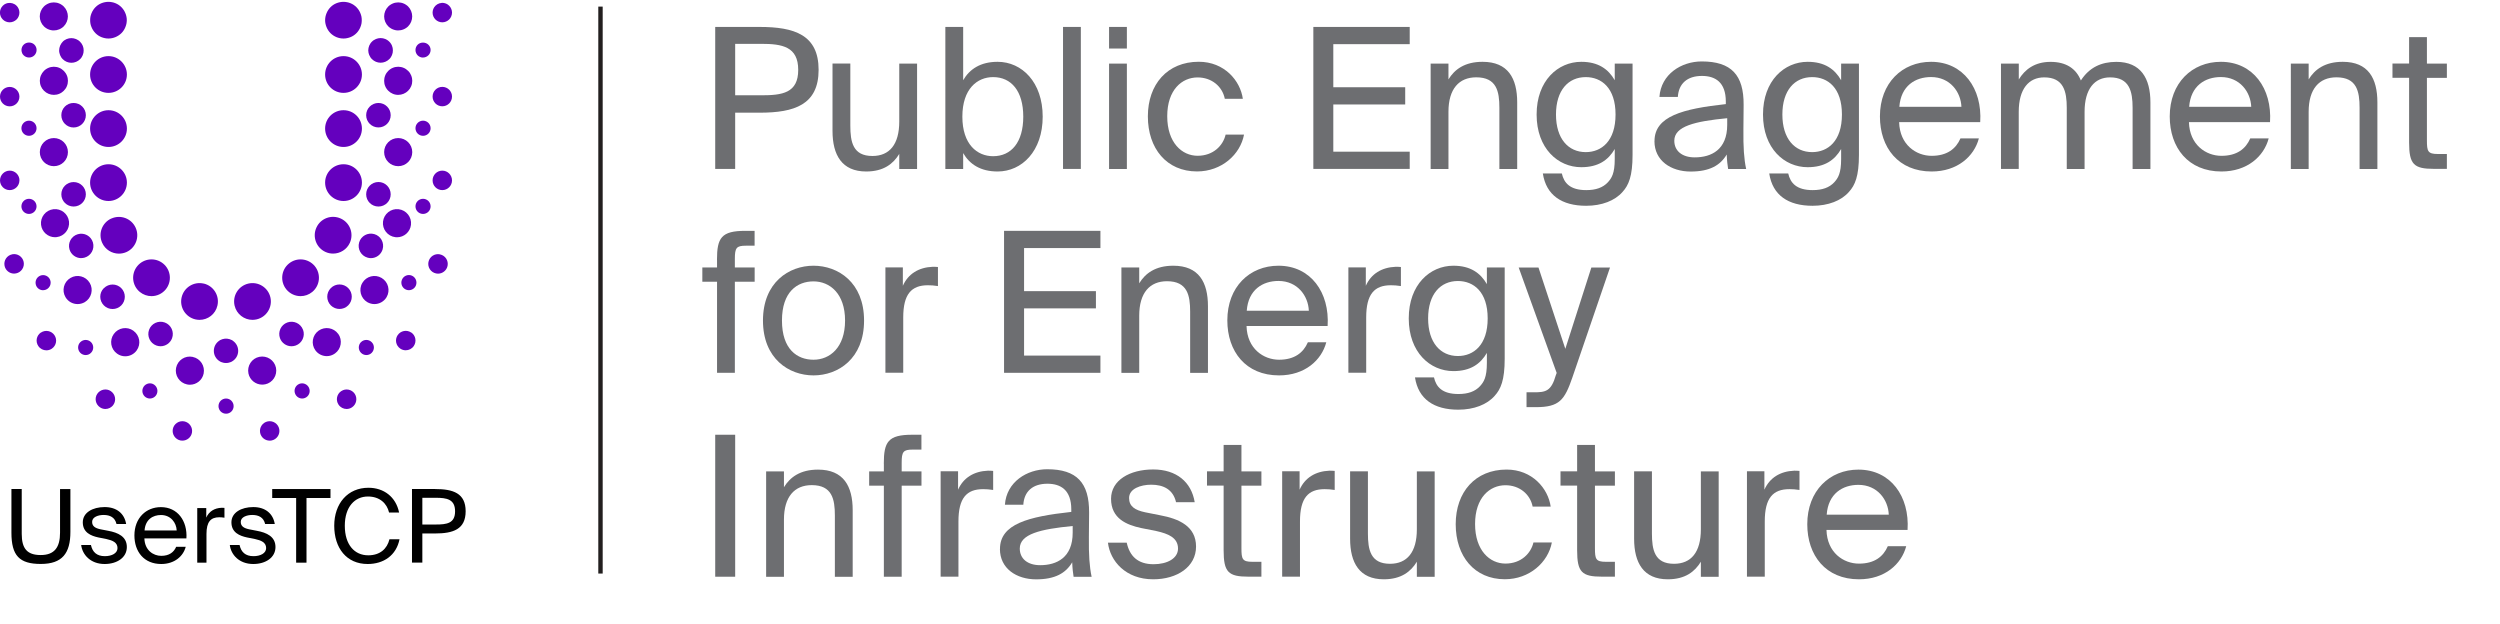 <svg xmlns="http://www.w3.org/2000/svg" id="uuid-7feadb70-cb5b-4b49-8b3f-a7dfc0a970f8" viewBox="0 0 465.91 116.21"><defs><style>.uuid-1bdc2569-ee97-44f0-aff6-629bd3551dde{fill:#221f1f;}.uuid-04ccc0da-1915-4ebe-a8d8-12acc09b43ff{fill:#6d6e71;}.uuid-13fe5fba-d5a3-4c56-ba2a-4eed50f115cd{fill:#6400be;}</style></defs><path d="m4.05,91.14v8.34c0,2.71.96,3.96,3.54,3.96s3.6-1.46,3.6-4.16v-8.14h1.93v7.98c0,4.01-1.53,5.98-5.52,5.98s-5.47-1.55-5.47-5.83v-8.14h1.93Z"></path><path d="m21.71,97.65c-.28-1.21-1.19-1.68-2.4-1.68-1,0-2.14.38-2.14,1.29,0,.81.57,1.17,1.55,1.38l1.44.28c1.85.34,3.48,1.08,3.48,3.03s-1.82,3.16-4.14,3.16c-2.65,0-4.16-1.76-4.37-3.54h1.82c.28,1.31,1.08,2.08,2.59,2.08,1.31,0,2.36-.55,2.36-1.51,0-1.06-.96-1.44-2.06-1.68l-1.51-.3c-1.38-.3-2.9-.91-2.9-2.82,0-1.8,1.82-2.84,4.07-2.84s3.69,1.21,4.01,3.16h-1.8Z"></path><path d="m26.91,100.34c.06,2.2,1.65,3.25,3.14,3.25s2.35-.68,2.78-1.68h1.78c-.45,1.74-2.08,3.2-4.56,3.2-3.22,0-5-2.31-5-5.32,0-3.24,2.16-5.28,4.94-5.28,3.12,0,4.96,2.59,4.75,5.83h-7.83Zm.02-1.48h6c-.06-1.44-1.1-2.88-2.93-2.88-1.51,0-2.91.83-3.06,2.88Z"></path><path d="m41.82,96.48c-.36-.06-.68-.08-.96-.08-1.59,0-2.38.85-2.38,3.12v5.34h-1.72v-10.18h1.68v1.78c.51-1.15,1.53-1.78,2.88-1.83.17,0,.3,0,.51.02v1.84Z"></path><path d="m49.41,97.65c-.28-1.21-1.19-1.68-2.4-1.68-1,0-2.14.38-2.14,1.29,0,.81.57,1.17,1.55,1.38l1.44.28c1.85.34,3.48,1.08,3.48,3.03s-1.82,3.16-4.14,3.16c-2.65,0-4.16-1.76-4.37-3.54h1.82c.28,1.31,1.08,2.08,2.59,2.08,1.31,0,2.36-.55,2.36-1.51,0-1.06-.96-1.44-2.06-1.68l-1.51-.3c-1.38-.3-2.9-.91-2.9-2.82,0-1.8,1.82-2.84,4.07-2.84s3.69,1.21,4.01,3.16h-1.8Z"></path><path d="m55.2,92.81h-4.47v-1.67h10.86v1.67h-4.47v12.05h-1.93v-12.05Z"></path><path d="m74.46,100.49c-.61,3.03-2.97,4.62-5.94,4.62-3.94,0-6.23-2.97-6.23-7.13s2.52-7.08,6.38-7.08c2.84,0,5.11,1.68,5.71,4.62h-1.87c-.4-1.72-1.76-2.99-3.94-2.99-2.42,0-4.31,1.89-4.31,5.45s1.82,5.51,4.37,5.51c2.21,0,3.52-1.23,3.95-2.99h1.87Z"></path><path d="m81.08,91.14c3.35,0,5.7.76,5.7,4.14s-2.35,4.14-5.7,4.14h-2.37v5.43h-1.93v-13.72h4.29Zm-2.37,1.63v4.98h2.52c2.02,0,3.58-.21,3.58-2.46s-1.55-2.52-3.58-2.52h-2.52Z"></path><path class="uuid-13fe5fba-d5a3-4c56-ba2a-4eed50f115cd" d="m34.34,78.53c-.98-.19-1.94.45-2.13,1.43-.19.98.45,1.93,1.43,2.13.12.02.23.03.35.03.85,0,1.61-.6,1.78-1.46.19-.98-.45-1.93-1.43-2.13"></path><path class="uuid-13fe5fba-d5a3-4c56-ba2a-4eed50f115cd" d="m3.63,33.62c0-1-.81-1.82-1.81-1.82S0,32.62,0,33.62s.81,1.81,1.81,1.81,1.81-.81,1.81-1.81"></path><path class="uuid-13fe5fba-d5a3-4c56-ba2a-4eed50f115cd" d="m1.81,19.82c1,0,1.81-.81,1.81-1.81s-.81-1.81-1.81-1.81-1.81.81-1.81,1.81.81,1.81,1.81,1.81"></path><path class="uuid-13fe5fba-d5a3-4c56-ba2a-4eed50f115cd" d="m2.26,47.4c-.98.2-1.61,1.16-1.41,2.14h0c.18.86.93,1.45,1.78,1.45.12,0,.24-.01.36-.04.98-.2,1.62-1.16,1.42-2.14-.2-.98-1.16-1.62-2.14-1.42"></path><path class="uuid-13fe5fba-d5a3-4c56-ba2a-4eed50f115cd" d="m20.65,72.89c-.83-.56-1.96-.33-2.52.5-.56.83-.33,1.96.51,2.52.31.21.66.31,1,.31.59,0,1.17-.29,1.51-.81.56-.83.33-1.96-.5-2.52"></path><path class="uuid-13fe5fba-d5a3-4c56-ba2a-4eed50f115cd" d="m7.62,61.97c-.83.56-1.05,1.69-.48,2.52h0c.35.52.92.8,1.51.8.35,0,.7-.1,1.01-.31.83-.56,1.05-1.68.49-2.51-.56-.83-1.69-1.05-2.52-.49"></path><path class="uuid-13fe5fba-d5a3-4c56-ba2a-4eed50f115cd" d="m1.81,4.16c.47,0,.94-.2,1.28-.53.34-.34.53-.81.53-1.28s-.19-.94-.53-1.28c-.42-.42-1.05-.61-1.64-.5-.12.03-.23.06-.34.1-.11.05-.22.1-.32.17-.1.07-.19.14-.27.23-.34.34-.53.81-.53,1.28s.19.95.53,1.28c.34.34.8.53,1.28.53"></path><path class="uuid-13fe5fba-d5a3-4c56-ba2a-4eed50f115cd" d="m12.86,41.29c-.17-1.44-1.47-2.47-2.91-2.3-1.43.17-2.47,1.47-2.3,2.91.16,1.33,1.29,2.31,2.6,2.31.1,0,.21,0,.31-.02,1.43-.17,2.46-1.47,2.3-2.91"></path><path class="uuid-13fe5fba-d5a3-4c56-ba2a-4eed50f115cd" d="m24.87,61.64c-1.18-.85-2.81-.58-3.66.6-.85,1.18-.58,2.81.6,3.66.46.34,1,.5,1.53.5.81,0,1.62-.38,2.13-1.09.85-1.18.58-2.81-.6-3.66"></path><path class="uuid-13fe5fba-d5a3-4c56-ba2a-4eed50f115cd" d="m16.72,52.72c-.74-1.25-2.34-1.66-3.59-.92s-1.66,2.34-.92,3.59c.49.83,1.36,1.28,2.26,1.28.46,0,.91-.12,1.33-.36,1.24-.74,1.66-2.35.92-3.59"></path><path class="uuid-13fe5fba-d5a3-4c56-ba2a-4eed50f115cd" d="m10.04,30.97c1.45,0,2.62-1.17,2.62-2.62s-1.17-2.62-2.62-2.62-2.62,1.17-2.62,2.62,1.17,2.62,2.62,2.62"></path><path class="uuid-13fe5fba-d5a3-4c56-ba2a-4eed50f115cd" d="m35.92,66.51c-1.42-.3-2.81.61-3.1,2.03-.29,1.41.61,2.8,2.03,3.1.18.04.36.06.54.06,1.22,0,2.31-.85,2.56-2.08.29-1.42-.61-2.81-2.03-3.1"></path><path class="uuid-13fe5fba-d5a3-4c56-ba2a-4eed50f115cd" d="m12.46,14.06c-.06-.16-.15-.31-.24-.45-.1-.14-.21-.28-.33-.4-.12-.12-.25-.23-.4-.33-.14-.1-.29-.18-.45-.24-.16-.07-.32-.12-.49-.15-.34-.07-.69-.07-1.02,0-.17.03-.33.08-.49.15-.16.06-.31.15-.45.24-.15.09-.28.21-.4.33-.12.12-.23.25-.33.4-.09.14-.17.29-.24.45-.07.16-.11.32-.15.49-.03.17-.05.34-.05.51s.02.34.05.51c.04.17.08.33.15.49.07.16.15.31.24.45.1.15.21.28.33.4.49.49,1.16.77,1.85.77.17,0,.34-.02.51-.05.16-.03.33-.08.49-.15.16-.06.31-.15.45-.24.15-.1.28-.21.4-.33.12-.12.23-.25.33-.4.1-.14.18-.29.24-.45.06-.16.12-.32.15-.49.03-.17.05-.34.05-.51s-.02-.34-.05-.51c-.03-.16-.08-.33-.15-.49"></path><path class="uuid-13fe5fba-d5a3-4c56-ba2a-4eed50f115cd" d="m8.58,5.23c.14.1.29.18.45.24.16.06.32.12.49.15.16.04.34.05.51.05s.34-.02.51-.05c.16-.03.33-.09.49-.15.16-.07.31-.14.45-.24.15-.09.28-.2.4-.32.49-.49.77-1.17.77-1.85s-.28-1.37-.77-1.85c-.12-.12-.25-.23-.4-.32-.14-.1-.29-.18-.45-.24-.16-.07-.32-.12-.49-.15-.34-.07-.69-.07-1.02,0-.17.03-.34.08-.49.15-.16.06-.31.15-.45.24-.15.09-.28.2-.4.32-.49.49-.77,1.16-.77,1.85s.28,1.37.77,1.85c.12.12.25.23.4.32"></path><path class="uuid-13fe5fba-d5a3-4c56-ba2a-4eed50f115cd" d="m20.22,27.39c1.89,0,3.43-1.53,3.43-3.43s-1.54-3.42-3.43-3.42-3.43,1.53-3.43,3.42,1.53,3.43,3.43,3.43"></path><path class="uuid-13fe5fba-d5a3-4c56-ba2a-4eed50f115cd" d="m20.22,17.31c1.89,0,3.43-1.54,3.43-3.42s-1.54-3.43-3.43-3.43-3.43,1.53-3.43,3.43,1.53,3.42,3.43,3.42"></path><path class="uuid-13fe5fba-d5a3-4c56-ba2a-4eed50f115cd" d="m20.22,37.46c1.89,0,3.43-1.54,3.43-3.43s-1.54-3.42-3.43-3.42-3.43,1.53-3.43,3.42,1.53,3.43,3.43,3.43"></path><path class="uuid-13fe5fba-d5a3-4c56-ba2a-4eed50f115cd" d="m20.75,40.72c-1.73.78-2.49,2.81-1.71,4.53.57,1.27,1.82,2.02,3.12,2.02.47,0,.95-.1,1.41-.3,1.72-.78,2.49-2.81,1.71-4.53-.78-1.73-2.81-2.49-4.53-1.71"></path><path class="uuid-13fe5fba-d5a3-4c56-ba2a-4eed50f115cd" d="m37.96,52.85c-1.84-.43-3.68.72-4.11,2.56-.43,1.84.72,3.68,2.56,4.11.26.06.52.09.78.09,1.56,0,2.97-1.07,3.33-2.66.43-1.84-.72-3.68-2.56-4.11"></path><path class="uuid-13fe5fba-d5a3-4c56-ba2a-4eed50f115cd" d="m30.88,53.94c1.2-1.46.99-3.62-.47-4.82-1.46-1.2-3.62-.99-4.82.47-1.2,1.46-.99,3.62.47,4.82.64.52,1.41.78,2.17.78.99,0,1.97-.43,2.65-1.25"></path><path class="uuid-13fe5fba-d5a3-4c56-ba2a-4eed50f115cd" d="m17.06,5.07c.08.21.19.41.31.59.12.19.27.36.42.52.16.16.33.3.52.43.19.12.38.23.59.31.21.08.42.15.64.19.22.05.45.07.67.07.9,0,1.78-.37,2.42-1,.16-.16.3-.33.42-.52.12-.18.23-.39.31-.59.09-.21.15-.42.2-.64.04-.22.07-.44.07-.67s-.02-.45-.07-.67c-.04-.22-.11-.43-.2-.64-.08-.2-.19-.41-.31-.59-.12-.18-.27-.36-.42-.52-.16-.16-.33-.3-.52-.43-.19-.12-.38-.23-.59-.31-.21-.09-.42-.15-.64-.19-.44-.09-.9-.09-1.34,0-.22.04-.43.11-.64.19-.21.08-.4.19-.59.31-.19.12-.36.27-.52.43-.16.16-.3.34-.42.52-.12.19-.23.39-.31.59-.09.21-.15.42-.2.64-.04.22-.06.45-.06.67s.02.45.06.67c.04.22.11.43.2.64"></path><path class="uuid-13fe5fba-d5a3-4c56-ba2a-4eed50f115cd" d="m5.4,37.05c-.78,0-1.41.63-1.41,1.41s.63,1.41,1.41,1.41,1.41-.63,1.41-1.41-.63-1.41-1.41-1.41"></path><path class="uuid-13fe5fba-d5a3-4c56-ba2a-4eed50f115cd" d="m14.98,63.75c-.56.55-.56,1.44-.02,2,.28.28.64.42,1,.42s.72-.13.99-.41c.56-.54.56-1.44.02-1.99-.55-.55-1.44-.56-1.99-.01"></path><path class="uuid-13fe5fba-d5a3-4c56-ba2a-4eed50f115cd" d="m5.4,25.31c.78,0,1.41-.63,1.41-1.41s-.63-1.41-1.41-1.41-1.41.63-1.41,1.41.63,1.41,1.41,1.41"></path><path class="uuid-13fe5fba-d5a3-4c56-ba2a-4eed50f115cd" d="m8.04,54.08c.17,0,.35-.03.52-.1.72-.29,1.07-1.11.78-1.83-.29-.72-1.11-1.07-1.83-.78-.72.29-1.07,1.11-.78,1.84.22.55.75.88,1.31.88"></path><path class="uuid-13fe5fba-d5a3-4c56-ba2a-4eed50f115cd" d="m28.49,71.55c-.72-.3-1.55.04-1.85.76-.3.72.04,1.55.75,1.85.18.08.36.11.54.11.55,0,1.08-.32,1.3-.87.3-.72-.04-1.54-.75-1.85"></path><path class="uuid-13fe5fba-d5a3-4c56-ba2a-4eed50f115cd" d="m4.1,9.85c.04.09.08.17.13.25.05.08.11.15.18.21.26.26.62.41,1,.41s.74-.15,1-.41c.26-.26.41-.63.41-1s-.15-.73-.41-.99c-.53-.53-1.47-.52-1.99,0-.06.06-.12.14-.18.21-.05.08-.09.16-.13.24-.04.09-.06.18-.08.27-.02.09-.03.18-.03.27s.01.19.03.28c.02.09.04.18.08.26"></path><path class="uuid-13fe5fba-d5a3-4c56-ba2a-4eed50f115cd" d="m43.44,63.53s-.03-.02-.04-.03c-.03-.02-.05-.03-.08-.05-.04-.02-.07-.05-.11-.07,0,0-.02,0-.03-.01-.25-.13-.53-.22-.83-.25-.08,0-.15-.01-.23-.01s-.16,0-.23.01c-.3.03-.58.12-.83.25,0,0-.02,0-.02.01-.04.02-.07.04-.11.07-.03.02-.05.03-.08.05-.02,0-.03.02-.04.03-.58.41-.96,1.09-.96,1.86h0c0,.84.45,1.57,1.13,1.96.02.01.04.03.06.04.02.01.05.02.07.03.04.02.08.04.13.06.01,0,.02,0,.03.01.13.05.26.09.4.12,0,0,0,0,.01,0,.07.01.14.03.21.03.08,0,.15.01.23.01s.16,0,.23-.01c.07,0,.14-.02.21-.03,0,0,0,0,.01,0,.14-.03.27-.07.4-.12,0,0,.02,0,.03-.01.04-.02.08-.04.13-.06.02-.01.05-.02.07-.03.02-.01.04-.03.06-.04.67-.39,1.13-1.12,1.13-1.96h0c0-.77-.38-1.45-.96-1.86"></path><path class="uuid-13fe5fba-d5a3-4c56-ba2a-4eed50f115cd" d="m30.71,60.1c-1.19-.43-2.5.18-2.93,1.36-.43,1.18.18,2.5,1.36,2.93.26.09.52.14.78.14.93,0,1.81-.58,2.15-1.5.43-1.18-.18-2.5-1.36-2.93"></path><path class="uuid-13fe5fba-d5a3-4c56-ba2a-4eed50f115cd" d="m19.36,53.69c-.9.89-.9,2.33,0,3.23.45.45,1.03.67,1.62.67s1.16-.22,1.61-.66c.89-.89.9-2.34.01-3.23-.89-.9-2.34-.9-3.23,0"></path><path class="uuid-13fe5fba-d5a3-4c56-ba2a-4eed50f115cd" d="m15.13,48.1c.21,0,.42-.03.64-.09,1.21-.35,1.9-1.62,1.55-2.82-.35-1.21-1.62-1.9-2.82-1.54-1.21.35-1.9,1.62-1.55,2.82.29.99,1.2,1.64,2.19,1.64"></path><path class="uuid-13fe5fba-d5a3-4c56-ba2a-4eed50f115cd" d="m13.72,38.49c1.26,0,2.28-1.02,2.28-2.28s-1.02-2.28-2.28-2.28-2.29,1.02-2.29,2.28,1.02,2.28,2.29,2.28"></path><path class="uuid-13fe5fba-d5a3-4c56-ba2a-4eed50f115cd" d="m11.43,21.47c0,1.26,1.02,2.29,2.28,2.29s2.29-1.02,2.29-2.29-1.02-2.28-2.29-2.28-2.28,1.02-2.28,2.28"></path><path class="uuid-13fe5fba-d5a3-4c56-ba2a-4eed50f115cd" d="m11.7,7.78c-.11.1-.2.22-.29.35-.08.12-.15.26-.21.39-.06.14-.1.28-.13.43-.03.14-.05.3-.05.45s.01.3.05.45c.03.14.07.29.13.43.06.14.13.27.21.4.08.13.18.24.29.35.42.43,1.01.67,1.61.67s1.19-.24,1.61-.67c.11-.1.2-.22.29-.35.08-.12.15-.26.21-.4.06-.14.1-.28.13-.43.03-.15.04-.3.04-.45s-.01-.3-.04-.45c-.03-.15-.07-.29-.13-.43-.06-.14-.13-.27-.21-.39-.08-.12-.18-.24-.29-.35-.1-.11-.22-.2-.35-.29-.13-.08-.26-.15-.4-.21-.14-.06-.28-.1-.43-.13-.29-.06-.6-.06-.89,0-.15.03-.29.07-.43.13-.14.06-.27.13-.39.21-.13.08-.24.18-.35.29"></path><path class="uuid-13fe5fba-d5a3-4c56-ba2a-4eed50f115cd" d="m49.91,78.53c-.98.19-1.62,1.15-1.43,2.13.17.87.93,1.46,1.78,1.46.12,0,.23,0,.35-.03.98-.19,1.62-1.15,1.43-2.13-.19-.98-1.15-1.62-2.13-1.43"></path><path class="uuid-13fe5fba-d5a3-4c56-ba2a-4eed50f115cd" d="m82.43,31.8c-1,0-1.81.81-1.81,1.82s.81,1.81,1.81,1.81,1.81-.81,1.81-1.81-.81-1.82-1.81-1.82"></path><path class="uuid-13fe5fba-d5a3-4c56-ba2a-4eed50f115cd" d="m82.43,16.19c-1,0-1.81.81-1.81,1.81s.81,1.81,1.81,1.81,1.81-.81,1.81-1.81-.81-1.81-1.81-1.81"></path><path class="uuid-13fe5fba-d5a3-4c56-ba2a-4eed50f115cd" d="m81.99,47.4c-.98-.2-1.94.43-2.14,1.42-.2.98.43,1.94,1.42,2.14.12.03.24.04.36.04.84,0,1.6-.59,1.78-1.45h0c.2-.98-.43-1.94-1.41-2.14"></path><path class="uuid-13fe5fba-d5a3-4c56-ba2a-4eed50f115cd" d="m63.59,72.89c-.83.55-1.06,1.68-.5,2.52.35.52.92.81,1.51.81.34,0,.69-.1,1-.31.83-.55,1.06-1.68.51-2.52-.56-.83-1.68-1.06-2.51-.5"></path><path class="uuid-13fe5fba-d5a3-4c56-ba2a-4eed50f115cd" d="m76.63,61.97c-.83-.56-1.96-.34-2.52.49-.56.83-.34,1.95.49,2.51.31.21.66.31,1.01.31.58,0,1.16-.28,1.51-.8h0c.56-.83.35-1.96-.48-2.52"></path><path class="uuid-13fe5fba-d5a3-4c56-ba2a-4eed50f115cd" d="m82.43,4.16c.48,0,.95-.2,1.28-.53.34-.34.53-.81.53-1.28s-.19-.94-.53-1.28c-.08-.08-.17-.16-.27-.23-.1-.06-.21-.12-.31-.17-.11-.04-.22-.08-.34-.1-.59-.12-1.22.08-1.64.5-.34.34-.53.81-.53,1.28s.19.95.53,1.28c.34.34.8.53,1.28.53"></path><path class="uuid-13fe5fba-d5a3-4c56-ba2a-4eed50f115cd" d="m76.59,41.9c.17-1.43-.86-2.74-2.3-2.91-1.44-.17-2.74.86-2.91,2.3-.17,1.43.86,2.74,2.3,2.91.1.01.21.02.31.02,1.31,0,2.44-.98,2.6-2.31"></path><path class="uuid-13fe5fba-d5a3-4c56-ba2a-4eed50f115cd" d="m63.03,62.23c-.84-1.17-2.48-1.44-3.66-.6-1.17.84-1.44,2.48-.6,3.65.51.71,1.31,1.09,2.13,1.09.53,0,1.06-.16,1.53-.5,1.17-.84,1.44-2.48.6-3.66"></path><path class="uuid-13fe5fba-d5a3-4c56-ba2a-4eed50f115cd" d="m71.12,51.8c-1.25-.74-2.85-.33-3.59.92-.74,1.24-.32,2.85.92,3.59.42.24.88.36,1.33.36.89,0,1.77-.46,2.26-1.28.74-1.25.32-2.85-.92-3.59"></path><path class="uuid-13fe5fba-d5a3-4c56-ba2a-4eed50f115cd" d="m74.21,25.73c-1.45,0-2.62,1.17-2.62,2.62s1.17,2.62,2.62,2.62,2.62-1.17,2.62-2.62-1.17-2.62-2.62-2.62"></path><path class="uuid-13fe5fba-d5a3-4c56-ba2a-4eed50f115cd" d="m49.4,71.63c1.42-.29,2.32-1.68,2.03-3.1-.3-1.42-1.68-2.32-3.1-2.03-1.42.29-2.32,1.68-2.03,3.1.26,1.23,1.35,2.08,2.56,2.08.18,0,.35-.02.54-.06"></path><path class="uuid-13fe5fba-d5a3-4c56-ba2a-4eed50f115cd" d="m76.78,14.55c-.04-.16-.08-.33-.15-.49-.07-.16-.15-.31-.24-.46-.1-.14-.2-.28-.33-.39-.12-.12-.25-.23-.4-.33-.14-.1-.29-.18-.45-.24-.16-.07-.32-.12-.49-.15-.33-.07-.68-.07-1.02,0-.17.03-.33.08-.49.15-.16.06-.31.14-.45.24-.15.09-.28.21-.4.33-.12.12-.23.25-.33.39-.1.15-.18.29-.24.46-.06.16-.12.32-.15.49-.03.17-.05.34-.05.51s.02.34.05.51c.03.17.08.34.15.49.06.16.14.31.24.45.1.15.2.28.33.4.12.12.25.23.4.33.14.09.29.17.45.24.16.07.32.12.49.15.17.04.34.05.51.05.69,0,1.37-.28,1.85-.77.12-.12.23-.25.33-.4.09-.14.17-.29.24-.45.07-.16.11-.32.15-.49.03-.17.05-.34.05-.51s-.02-.34-.05-.51"></path><path class="uuid-13fe5fba-d5a3-4c56-ba2a-4eed50f115cd" d="m72.76,5.23c.14.1.29.18.45.24.16.06.32.12.49.15.17.04.34.05.51.05s.35-.02.51-.05c.17-.03.33-.09.49-.15.16-.07.31-.14.45-.24.15-.09.28-.2.4-.32.49-.49.76-1.17.76-1.85s-.28-1.37-.76-1.85c-.12-.12-.25-.23-.4-.32-.14-.1-.29-.18-.45-.24-.16-.07-.32-.12-.49-.15-.33-.07-.68-.07-1.02,0-.17.03-.33.08-.49.15-.16.06-.31.15-.45.24-.15.09-.28.2-.4.32-.49.49-.77,1.16-.77,1.85s.28,1.37.77,1.85c.12.12.25.23.4.32"></path><path class="uuid-13fe5fba-d5a3-4c56-ba2a-4eed50f115cd" d="m64.02,27.39c1.89,0,3.43-1.53,3.43-3.43s-1.53-3.42-3.43-3.42-3.43,1.53-3.43,3.42,1.54,3.43,3.43,3.43"></path><path class="uuid-13fe5fba-d5a3-4c56-ba2a-4eed50f115cd" d="m64.02,17.31c1.89,0,3.43-1.54,3.43-3.42s-1.53-3.43-3.43-3.43-3.43,1.53-3.43,3.43,1.54,3.42,3.43,3.42"></path><path class="uuid-13fe5fba-d5a3-4c56-ba2a-4eed50f115cd" d="m64.02,37.46c1.89,0,3.43-1.54,3.43-3.43s-1.53-3.42-3.43-3.42-3.43,1.53-3.43,3.42,1.54,3.43,3.43,3.43"></path><path class="uuid-13fe5fba-d5a3-4c56-ba2a-4eed50f115cd" d="m60.67,46.96c.46.21.94.3,1.41.3,1.3,0,2.55-.75,3.12-2.01.78-1.72.02-3.75-1.71-4.53-1.73-.78-3.76-.02-4.53,1.71-.78,1.73-.01,3.75,1.71,4.53"></path><path class="uuid-13fe5fba-d5a3-4c56-ba2a-4eed50f115cd" d="m47.83,59.52c1.84-.43,2.99-2.27,2.56-4.11s-2.27-2.99-4.11-2.56c-1.84.43-2.99,2.26-2.56,4.11.37,1.58,1.78,2.65,3.33,2.65.26,0,.52-.03.78-.09"></path><path class="uuid-13fe5fba-d5a3-4c56-ba2a-4eed50f115cd" d="m58.66,49.59c-1.21-1.46-3.36-1.67-4.82-.47-1.46,1.2-1.67,3.36-.47,4.82.68.82,1.66,1.25,2.65,1.25.77,0,1.54-.26,2.17-.78,1.46-1.2,1.67-3.36.47-4.82"></path><path class="uuid-13fe5fba-d5a3-4c56-ba2a-4eed50f115cd" d="m60.86,5.07c.08.21.19.41.31.59.12.19.27.36.42.52.64.64,1.52,1,2.42,1,.23,0,.45-.02.67-.07.22-.04.43-.11.64-.19.21-.08.4-.19.59-.31.19-.12.36-.27.52-.43.16-.16.3-.33.42-.52.12-.18.23-.39.31-.59.09-.21.15-.42.2-.64.04-.22.06-.44.06-.67s-.02-.45-.06-.67c-.05-.22-.11-.43-.2-.64-.08-.2-.19-.41-.31-.59-.12-.18-.27-.36-.42-.52-.16-.16-.34-.3-.52-.43-.19-.12-.38-.23-.59-.31-.21-.09-.42-.15-.64-.19-.44-.09-.9-.09-1.34,0-.22.04-.43.11-.64.19-.21.08-.4.19-.59.31-.19.12-.36.27-.52.43-.16.16-.3.34-.42.52-.12.19-.23.39-.31.59-.09.21-.15.42-.2.64-.04.22-.07.45-.07.67s.02.45.07.67c.05.22.11.43.2.64"></path><path class="uuid-13fe5fba-d5a3-4c56-ba2a-4eed50f115cd" d="m42.13,74.27s0,0,0,0,0,0,0,0c-.78,0-1.41.63-1.41,1.42,0,.78.63,1.41,1.41,1.41h0c.78,0,1.41-.63,1.41-1.41,0-.78-.63-1.42-1.41-1.42"></path><path class="uuid-13fe5fba-d5a3-4c56-ba2a-4eed50f115cd" d="m80.25,38.46c0-.78-.63-1.41-1.41-1.41s-1.41.63-1.41,1.41.63,1.41,1.41,1.41,1.41-.63,1.41-1.41"></path><path class="uuid-13fe5fba-d5a3-4c56-ba2a-4eed50f115cd" d="m67.27,63.76c-.54.56-.54,1.45.02,2,.27.27.63.41.99.41s.73-.14,1-.42c.54-.56.54-1.45-.02-1.99-.55-.55-1.45-.54-1.99.01"></path><path class="uuid-13fe5fba-d5a3-4c56-ba2a-4eed50f115cd" d="m78.84,25.31c.78,0,1.41-.63,1.41-1.41s-.63-1.41-1.41-1.41-1.41.63-1.41,1.41.63,1.41,1.41,1.41"></path><path class="uuid-13fe5fba-d5a3-4c56-ba2a-4eed50f115cd" d="m76.73,51.36c-.72-.29-1.54.06-1.83.79-.29.72.06,1.54.78,1.83.17.07.35.1.52.1.56,0,1.09-.33,1.31-.88.29-.72-.06-1.55-.78-1.84"></path><path class="uuid-13fe5fba-d5a3-4c56-ba2a-4eed50f115cd" d="m55.76,71.55c-.72.3-1.06,1.13-.75,1.85.23.54.75.87,1.3.87.18,0,.37-.03.54-.11.72-.3,1.06-1.13.75-1.85-.3-.72-1.12-1.06-1.85-.76"></path><path class="uuid-13fe5fba-d5a3-4c56-ba2a-4eed50f115cd" d="m78.84,10.72c.37,0,.73-.15.99-.41.07-.07.12-.14.18-.21.05-.08.09-.16.13-.25.04-.08.06-.17.08-.26.02-.09.03-.19.03-.28s-.01-.18-.03-.27c-.02-.09-.04-.18-.08-.26-.04-.09-.08-.17-.13-.24-.05-.08-.11-.15-.18-.21-.52-.52-1.47-.53-1.99,0-.26.26-.41.62-.41.99s.15.74.41,1c.26.26.63.41,1,.41"></path><path class="uuid-13fe5fba-d5a3-4c56-ba2a-4eed50f115cd" d="m56.47,61.46c-.43-1.18-1.74-1.79-2.93-1.36-1.18.43-1.79,1.75-1.36,2.93.34.92,1.21,1.5,2.15,1.5.26,0,.53-.05.79-.14,1.18-.43,1.79-1.75,1.36-2.93"></path><path class="uuid-13fe5fba-d5a3-4c56-ba2a-4eed50f115cd" d="m61.65,53.69c-.89.9-.88,2.34.01,3.23.45.44,1.03.66,1.61.66s1.17-.22,1.62-.67c.89-.89.89-2.34,0-3.23-.89-.89-2.34-.89-3.23,0"></path><path class="uuid-13fe5fba-d5a3-4c56-ba2a-4eed50f115cd" d="m69.76,43.63c-1.21-.35-2.48.34-2.83,1.55-.35,1.21.34,2.48,1.55,2.83.21.07.43.1.64.1.99,0,1.9-.65,2.19-1.65.35-1.21-.34-2.48-1.55-2.83"></path><path class="uuid-13fe5fba-d5a3-4c56-ba2a-4eed50f115cd" d="m70.53,33.92c-1.26,0-2.29,1.02-2.29,2.29s1.02,2.28,2.29,2.28,2.28-1.02,2.28-2.28-1.02-2.29-2.28-2.29"></path><path class="uuid-13fe5fba-d5a3-4c56-ba2a-4eed50f115cd" d="m70.53,23.75c1.26,0,2.28-1.02,2.28-2.28s-1.02-2.28-2.28-2.28-2.29,1.02-2.29,2.28,1.02,2.28,2.29,2.28"></path><path class="uuid-13fe5fba-d5a3-4c56-ba2a-4eed50f115cd" d="m68.82,10.27c.06.14.13.27.21.4.08.13.18.24.29.35.43.43,1.01.67,1.61.67s1.19-.24,1.62-.67c.11-.1.2-.22.29-.35.08-.12.15-.26.21-.4.06-.14.1-.28.13-.43.03-.15.04-.3.04-.45s-.01-.3-.04-.45c-.03-.15-.07-.29-.13-.43-.06-.14-.12-.27-.21-.39-.08-.13-.18-.24-.29-.35-.1-.11-.22-.2-.35-.29-.12-.08-.25-.15-.39-.21-.14-.06-.28-.1-.43-.13-.29-.06-.6-.06-.89,0-.14.03-.29.07-.43.13-.14.06-.27.13-.4.21-.13.08-.24.18-.35.29-.11.1-.2.22-.29.35-.08.12-.15.26-.21.39-.06.14-.1.28-.13.43-.03.14-.05.3-.05.45s.02.3.05.45c.03.14.07.29.13.43"></path><rect class="uuid-1bdc2569-ee97-44f0-aff6-629bd3551dde" x="111.5" y="1.23" width=".82" height="105.66"></rect><g><path class="uuid-04ccc0da-1915-4ebe-a8d8-12acc09b43ff" d="m141.57,5.02c6.46,0,10.99,1.46,10.99,7.99s-4.53,7.99-10.99,7.99h-4.56v10.48h-3.72V5.02h8.29Zm-4.56,3.14v9.6h4.85c3.91,0,6.9-.4,6.9-4.74s-2.99-4.85-6.9-4.85h-4.85Z"></path><path class="uuid-04ccc0da-1915-4ebe-a8d8-12acc09b43ff" d="m167.6,28.67c-1.13,1.86-2.92,3.29-6.17,3.29-4.53,0-6.28-3.07-6.28-7.56v-12.56h3.32v11.57c0,3.03.47,5.66,4.12,5.66,3.18,0,5-2.15,5-6.42v-10.8h3.32v19.64h-3.32v-2.81Z"></path><path class="uuid-04ccc0da-1915-4ebe-a8d8-12acc09b43ff" d="m179.5,5.02v9.93c1.2-2.08,3.25-3.43,6.42-3.43,4.53,0,8.4,3.8,8.4,10.22s-3.87,10.22-8.4,10.22c-3.18,0-5.22-1.35-6.42-3.43v2.96h-3.32V5.02h3.32Zm5.58,24.09c3.39,0,5.62-2.59,5.62-7.37s-2.23-7.37-5.62-7.37c-2.96,0-5.73,2.19-5.73,7.37s2.77,7.37,5.73,7.37Z"></path><path class="uuid-04ccc0da-1915-4ebe-a8d8-12acc09b43ff" d="m201.43,31.48h-3.32V5.02h3.32v26.46Z"></path><path class="uuid-04ccc0da-1915-4ebe-a8d8-12acc09b43ff" d="m210.01,5.02v4.02h-3.32v-4.02h3.32Zm0,6.83v19.64h-3.32V11.85h3.32Z"></path><path class="uuid-04ccc0da-1915-4ebe-a8d8-12acc09b43ff" d="m231.62,18.41h-3.36c-.47-2.34-2.48-3.98-5.07-3.98-2.92,0-5.66,2.3-5.66,7.23s2.74,7.37,5.66,7.37,4.75-1.9,5.22-3.94h3.43c-.69,3.69-4.16,6.86-8.76,6.86-5.66,0-9.16-4.27-9.16-10.26s3.65-10.18,9.49-10.18c4.78,0,7.74,3.54,8.21,6.9Z"></path><path class="uuid-04ccc0da-1915-4ebe-a8d8-12acc09b43ff" d="m244.76,5.02h17.96v3.21h-14.24v8.03h13.4v3.21h-13.4v8.8h14.24v3.21h-17.96V5.02Z"></path><path class="uuid-04ccc0da-1915-4ebe-a8d8-12acc09b43ff" d="m269.94,14.8c1.13-1.86,3.03-3.28,6.35-3.28,4.75,0,6.46,3.07,6.46,7.56v12.41h-3.32v-11.42c0-3.03-.51-5.66-4.31-5.66-3.21,0-5.18,2.15-5.18,6.42v10.66h-3.32V11.85h3.32v2.96Z"></path><path class="uuid-04ccc0da-1915-4ebe-a8d8-12acc09b43ff" d="m300.93,11.85h3.32v17.01c0,3.98-.73,5.66-1.86,6.9-1.42,1.64-3.87,2.59-6.79,2.59-4.53,0-7.45-1.97-8.07-6.02h3.54c.4,1.75,1.5,3.1,4.56,3.1,1.79,0,3.1-.47,4.02-1.46.69-.77,1.28-1.61,1.28-4.34v-1.86c-1.21,2.08-3.07,3.39-6.24,3.39-4.34,0-8.32-3.5-8.32-9.82s3.98-9.82,8.32-9.82c3.17,0,5.04,1.35,6.24,3.43v-3.1Zm-5.4,2.52c-3.25,0-5.55,2.45-5.55,6.97s2.3,7.01,5.55,7.01c2.92,0,5.55-2.04,5.55-7.01s-2.63-6.97-5.55-6.97Z"></path><path class="uuid-04ccc0da-1915-4ebe-a8d8-12acc09b43ff" d="m308.34,26.3c0-4.64,5.26-6.02,13.29-6.9v-.47c0-3.61-1.97-4.78-4.45-4.78-2.77,0-4.34,1.46-4.49,3.91h-3.43c.29-4.23,4.09-6.61,7.88-6.61,5.51,0,7.85,2.52,7.81,8.1l-.04,4.53c-.04,3.32.11,5.55.51,7.41h-3.36c-.11-.73-.22-1.53-.26-2.7-1.2,2.04-3.21,3.18-6.72,3.18-3.69,0-6.75-2.04-6.75-5.66Zm13.54-4.27c-6.02.58-9.85,1.5-9.85,4.2,0,1.86,1.42,3.1,3.8,3.1,3.1,0,6.06-1.42,6.06-6.06v-1.24Z"></path><path class="uuid-04ccc0da-1915-4ebe-a8d8-12acc09b43ff" d="m343.12,11.85h3.32v17.01c0,3.98-.73,5.66-1.86,6.9-1.42,1.64-3.87,2.59-6.79,2.59-4.53,0-7.45-1.97-8.07-6.02h3.54c.4,1.75,1.5,3.1,4.56,3.1,1.79,0,3.1-.47,4.02-1.46.69-.77,1.28-1.61,1.28-4.34v-1.86c-1.21,2.08-3.07,3.39-6.24,3.39-4.34,0-8.32-3.5-8.32-9.82s3.98-9.82,8.32-9.82c3.17,0,5.04,1.35,6.24,3.43v-3.1Zm-5.4,2.52c-3.25,0-5.55,2.45-5.55,6.97s2.3,7.01,5.55,7.01c2.92,0,5.55-2.04,5.55-7.01s-2.63-6.97-5.55-6.97Z"></path><path class="uuid-04ccc0da-1915-4ebe-a8d8-12acc09b43ff" d="m353.93,22.76c.11,4.23,3.18,6.28,6.06,6.28s4.53-1.31,5.37-3.25h3.43c-.88,3.36-4.02,6.17-8.8,6.17-6.21,0-9.64-4.45-9.64-10.26,0-6.24,4.16-10.18,9.53-10.18,6.02,0,9.56,5,9.16,11.24h-15.11Zm.04-2.85h11.57c-.11-2.77-2.12-5.55-5.66-5.55-2.92,0-5.62,1.61-5.91,5.55Z"></path><path class="uuid-04ccc0da-1915-4ebe-a8d8-12acc09b43ff" d="m376.23,31.48h-3.32V11.85h3.32v2.96c1.13-1.86,2.96-3.28,5.91-3.28s4.78,1.28,5.66,3.47c1.57-2.45,3.83-3.47,6.61-3.47,4.56,0,6.35,3.07,6.35,7.56v12.41h-3.32v-11.42c0-3.03-.58-5.66-4.2-5.66-2.88,0-4.75,2.15-4.75,6.42v10.66h-3.32v-11.42c0-3.03-.58-5.66-4.2-5.66-2.88,0-4.75,2.15-4.75,6.42v10.66Z"></path><path class="uuid-04ccc0da-1915-4ebe-a8d8-12acc09b43ff" d="m407.94,22.76c.11,4.23,3.17,6.28,6.06,6.28s4.53-1.31,5.37-3.25h3.43c-.88,3.36-4.01,6.17-8.8,6.17-6.21,0-9.64-4.45-9.64-10.26,0-6.24,4.16-10.18,9.53-10.18,6.02,0,9.56,5,9.16,11.24h-15.11Zm.04-2.85h11.57c-.11-2.77-2.12-5.55-5.66-5.55-2.92,0-5.62,1.61-5.91,5.55Z"></path><path class="uuid-04ccc0da-1915-4ebe-a8d8-12acc09b43ff" d="m430.25,14.8c1.13-1.86,3.03-3.28,6.35-3.28,4.75,0,6.46,3.07,6.46,7.56v12.41h-3.32v-11.42c0-3.03-.51-5.66-4.31-5.66-3.21,0-5.18,2.15-5.18,6.42v10.66h-3.32V11.85h3.32v2.96Z"></path><path class="uuid-04ccc0da-1915-4ebe-a8d8-12acc09b43ff" d="m448.97,6.92h3.32v4.93h3.72v2.66h-3.72v11.64c0,2.04.15,2.55,2.04,2.55h1.68v2.77h-2.41c-3.76,0-4.63-.84-4.63-4.93v-12.04h-3.1v-2.66h3.1v-4.93Z"></path><path class="uuid-04ccc0da-1915-4ebe-a8d8-12acc09b43ff" d="m133.62,48.42c0-4.09.8-5.4,5.29-5.4h1.72v2.77h-1.64c-1.75,0-2.04.4-2.04,2.45v1.61h3.69v2.66h-3.69v16.97h-3.32v-16.97h-2.74v-2.66h2.74v-1.42Z"></path><path class="uuid-04ccc0da-1915-4ebe-a8d8-12acc09b43ff" d="m161.03,59.74c0,7.12-4.85,10.22-9.42,10.22s-9.42-3.1-9.42-10.22,4.85-10.22,9.42-10.22,9.42,3.1,9.42,10.22Zm-9.42,7.3c3.03,0,5.88-2.26,5.88-7.3s-2.85-7.3-5.88-7.3-5.88,1.93-5.88,7.3,2.85,7.3,5.88,7.3Z"></path><path class="uuid-04ccc0da-1915-4ebe-a8d8-12acc09b43ff" d="m174.79,53.31c-.69-.11-1.31-.15-1.86-.15-3.07,0-4.6,1.64-4.6,6.02v10.29h-3.32v-19.64h3.25v3.43c.99-2.23,2.96-3.43,5.55-3.54.33,0,.58,0,.99.04v3.54Z"></path><path class="uuid-04ccc0da-1915-4ebe-a8d8-12acc09b43ff" d="m187.12,43.02h17.96v3.21h-14.23v8.03h13.39v3.21h-13.39v8.8h14.23v3.21h-17.96v-26.46Z"></path><path class="uuid-04ccc0da-1915-4ebe-a8d8-12acc09b43ff" d="m212.31,52.8c1.13-1.86,3.03-3.28,6.35-3.28,4.75,0,6.46,3.07,6.46,7.56v12.41h-3.32v-11.42c0-3.03-.51-5.66-4.31-5.66-3.21,0-5.18,2.15-5.18,6.42v10.66h-3.32v-19.64h3.32v2.96Z"></path><path class="uuid-04ccc0da-1915-4ebe-a8d8-12acc09b43ff" d="m232.31,60.76c.11,4.23,3.18,6.28,6.06,6.28s4.53-1.31,5.37-3.25h3.43c-.88,3.36-4.02,6.17-8.8,6.17-6.21,0-9.64-4.45-9.64-10.26,0-6.24,4.16-10.18,9.53-10.18,6.02,0,9.56,5,9.16,11.24h-15.11Zm.04-2.85h11.57c-.11-2.77-2.12-5.55-5.66-5.55-2.92,0-5.62,1.61-5.91,5.55Z"></path><path class="uuid-04ccc0da-1915-4ebe-a8d8-12acc09b43ff" d="m261.07,53.31c-.69-.11-1.31-.15-1.86-.15-3.07,0-4.6,1.64-4.6,6.02v10.29h-3.32v-19.64h3.25v3.43c.99-2.23,2.96-3.43,5.55-3.54.33,0,.58,0,.99.04v3.54Z"></path><path class="uuid-04ccc0da-1915-4ebe-a8d8-12acc09b43ff" d="m277.1,49.85h3.32v17.01c0,3.98-.73,5.66-1.86,6.9-1.42,1.64-3.87,2.59-6.79,2.59-4.53,0-7.45-1.97-8.07-6.02h3.54c.4,1.75,1.5,3.1,4.56,3.1,1.79,0,3.1-.47,4.02-1.46.69-.77,1.28-1.61,1.28-4.34v-1.86c-1.21,2.08-3.07,3.39-6.24,3.39-4.34,0-8.32-3.5-8.32-9.82s3.98-9.82,8.32-9.82c3.17,0,5.04,1.35,6.24,3.43v-3.1Zm-5.4,2.52c-3.25,0-5.55,2.45-5.55,6.97s2.3,7.01,5.55,7.01c2.92,0,5.55-2.04,5.55-7.01s-2.63-6.97-5.55-6.97Z"></path><path class="uuid-04ccc0da-1915-4ebe-a8d8-12acc09b43ff" d="m300.05,49.85l-7.01,20.48c-1.46,4.23-2.41,5.55-6.83,5.55h-1.72v-2.77h1.35c2.19,0,3.25-.15,4.12-3.21l.15-.4-7.08-19.64h3.69l5,15.15,4.85-15.15h3.47Z"></path><path class="uuid-04ccc0da-1915-4ebe-a8d8-12acc09b43ff" d="m137.01,107.48h-3.72v-26.46h3.72v26.46Z"></path><path class="uuid-04ccc0da-1915-4ebe-a8d8-12acc09b43ff" d="m146.1,90.8c1.13-1.86,3.03-3.28,6.35-3.28,4.74,0,6.46,3.07,6.46,7.56v12.41h-3.32v-11.42c0-3.03-.51-5.66-4.31-5.66-3.21,0-5.18,2.15-5.18,6.42v10.66h-3.32v-19.64h3.32v2.96Z"></path><path class="uuid-04ccc0da-1915-4ebe-a8d8-12acc09b43ff" d="m164.71,86.42c0-4.09.8-5.4,5.29-5.4h1.72v2.77h-1.64c-1.75,0-2.04.4-2.04,2.45v1.61h3.69v2.66h-3.69v16.97h-3.32v-16.97h-2.74v-2.66h2.74v-1.42Z"></path><path class="uuid-04ccc0da-1915-4ebe-a8d8-12acc09b43ff" d="m185.08,91.31c-.69-.11-1.31-.15-1.86-.15-3.07,0-4.6,1.64-4.6,6.02v10.29h-3.32v-19.64h3.25v3.43c.99-2.23,2.96-3.43,5.55-3.54.33,0,.58,0,.99.04v3.54Z"></path><path class="uuid-04ccc0da-1915-4ebe-a8d8-12acc09b43ff" d="m186.36,102.3c0-4.64,5.26-6.02,13.29-6.9v-.47c0-3.61-1.97-4.78-4.45-4.78-2.77,0-4.34,1.46-4.49,3.91h-3.43c.29-4.23,4.09-6.61,7.88-6.61,5.51,0,7.85,2.52,7.81,8.1l-.04,4.53c-.04,3.32.11,5.55.51,7.41h-3.36c-.11-.73-.22-1.53-.26-2.7-1.2,2.04-3.21,3.18-6.72,3.18-3.69,0-6.75-2.04-6.75-5.66Zm13.54-4.27c-6.02.58-9.85,1.5-9.85,4.2,0,1.86,1.42,3.1,3.8,3.1,3.1,0,6.06-1.42,6.06-6.06v-1.24Z"></path><path class="uuid-04ccc0da-1915-4ebe-a8d8-12acc09b43ff" d="m219.17,93.58c-.55-2.34-2.3-3.25-4.63-3.25-1.93,0-4.12.73-4.12,2.48,0,1.57,1.1,2.26,2.99,2.66l2.77.55c3.58.66,6.72,2.08,6.72,5.84s-3.5,6.1-7.99,6.1c-5.11,0-8.03-3.39-8.43-6.83h3.5c.55,2.52,2.08,4.02,5,4.02,2.52,0,4.56-1.06,4.56-2.92,0-2.04-1.86-2.77-3.98-3.25l-2.92-.58c-2.66-.58-5.58-1.75-5.58-5.44,0-3.47,3.5-5.47,7.85-5.47s7.12,2.34,7.74,6.1h-3.47Z"></path><path class="uuid-04ccc0da-1915-4ebe-a8d8-12acc09b43ff" d="m228.04,82.92h3.32v4.93h3.72v2.66h-3.72v11.64c0,2.04.15,2.55,2.04,2.55h1.68v2.77h-2.41c-3.76,0-4.63-.84-4.63-4.93v-12.04h-3.1v-2.66h3.1v-4.93Z"></path><path class="uuid-04ccc0da-1915-4ebe-a8d8-12acc09b43ff" d="m248.73,91.31c-.69-.11-1.31-.15-1.86-.15-3.07,0-4.6,1.64-4.6,6.02v10.29h-3.32v-19.64h3.25v3.43c.99-2.23,2.96-3.43,5.55-3.54.33,0,.58,0,.99.04v3.54Z"></path><path class="uuid-04ccc0da-1915-4ebe-a8d8-12acc09b43ff" d="m264.06,104.67c-1.13,1.86-2.92,3.29-6.17,3.29-4.53,0-6.28-3.07-6.28-7.56v-12.56h3.32v11.57c0,3.03.47,5.66,4.12,5.66,3.17,0,5-2.15,5-6.42v-10.8h3.32v19.64h-3.32v-2.81Z"></path><path class="uuid-04ccc0da-1915-4ebe-a8d8-12acc09b43ff" d="m288.99,94.41h-3.36c-.47-2.34-2.48-3.98-5.07-3.98-2.92,0-5.66,2.3-5.66,7.23s2.74,7.37,5.66,7.37,4.75-1.9,5.22-3.94h3.43c-.69,3.69-4.16,6.86-8.76,6.86-5.66,0-9.16-4.27-9.16-10.26s3.65-10.18,9.49-10.18c4.78,0,7.74,3.54,8.21,6.9Z"></path><path class="uuid-04ccc0da-1915-4ebe-a8d8-12acc09b43ff" d="m293.92,82.92h3.32v4.93h3.72v2.66h-3.72v11.64c0,2.04.15,2.55,2.04,2.55h1.68v2.77h-2.41c-3.76,0-4.63-.84-4.63-4.93v-12.04h-3.1v-2.66h3.1v-4.93Z"></path><path class="uuid-04ccc0da-1915-4ebe-a8d8-12acc09b43ff" d="m316.99,104.67c-1.13,1.86-2.92,3.29-6.17,3.29-4.53,0-6.28-3.07-6.28-7.56v-12.56h3.32v11.57c0,3.03.47,5.66,4.12,5.66,3.18,0,5-2.15,5-6.42v-10.8h3.32v19.64h-3.32v-2.81Z"></path><path class="uuid-04ccc0da-1915-4ebe-a8d8-12acc09b43ff" d="m335.35,91.31c-.69-.11-1.31-.15-1.86-.15-3.07,0-4.6,1.64-4.6,6.02v10.29h-3.32v-19.64h3.25v3.43c.99-2.23,2.96-3.43,5.55-3.54.33,0,.58,0,.99.04v3.54Z"></path><path class="uuid-04ccc0da-1915-4ebe-a8d8-12acc09b43ff" d="m340.39,98.76c.11,4.23,3.17,6.28,6.06,6.28s4.53-1.31,5.37-3.25h3.43c-.88,3.36-4.01,6.17-8.8,6.17-6.21,0-9.64-4.45-9.64-10.26,0-6.24,4.16-10.18,9.53-10.18,6.02,0,9.56,5,9.16,11.24h-15.11Zm.04-2.85h11.57c-.11-2.77-2.12-5.55-5.66-5.55-2.92,0-5.62,1.61-5.91,5.55Z"></path></g></svg>